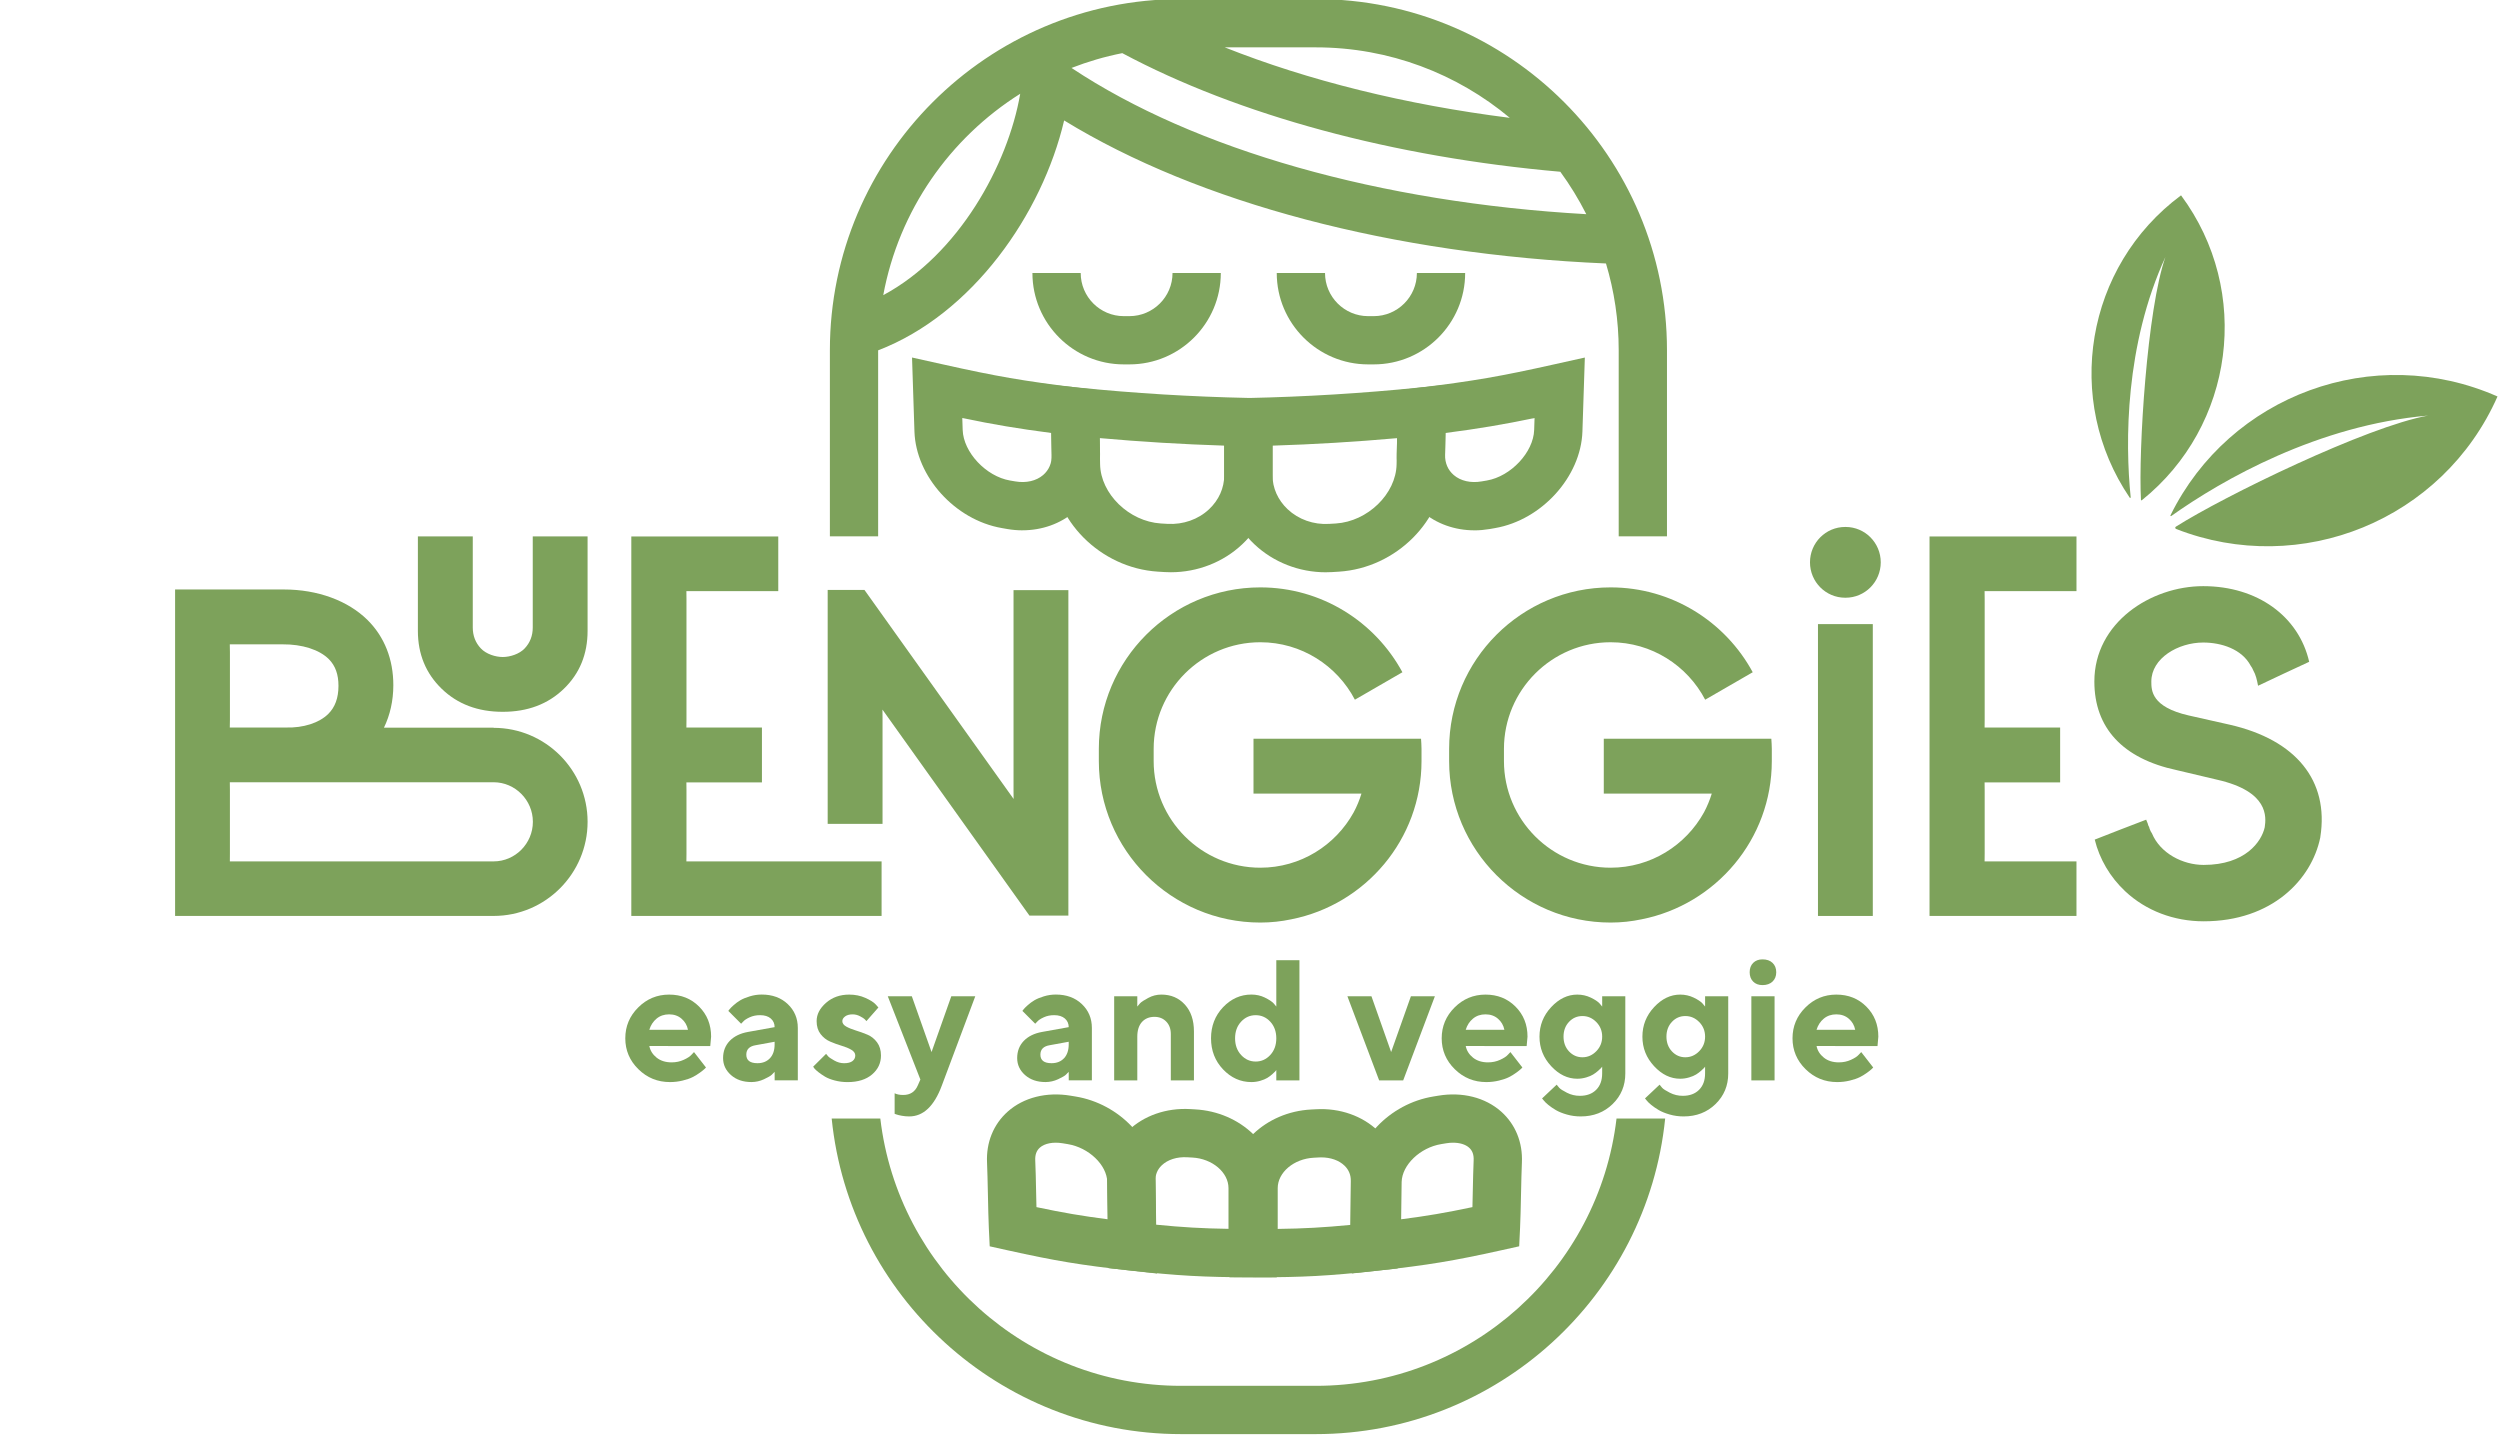 <?xml version="1.0" encoding="UTF-8" standalone="no"?>
<svg
   xmlns:dc="http://purl.org/dc/elements/1.1/"
   xmlns:cc="http://creativecommons.org/ns#"
   xmlns:rdf="http://www.w3.org/1999/02/22-rdf-syntax-ns#"
   xmlns:svg="http://www.w3.org/2000/svg"
   xmlns="http://www.w3.org/2000/svg"
   width="295.812"
   height="169.925"
   viewBox="0 0 78.267 44.959"
   version="1.1"
   id="svg1151">
  <defs
     id="defs1145" />
  <g
     id="layer1"
     transform="translate(-63.234,-87.534)">
    <g
       id="g975"
       style="fill:#7da25b;fill-opacity:1"
       transform="matrix(0.458,0,0,0.458,34.067,47.414)">
      <path
         id="path74"
         d="m 108.564,157.226 c -0.233,0.194 -0.4,0.448 -0.496,0.762 h 2.642 c -0.06,-0.306 -0.208,-0.558 -0.437,-0.756 -0.231,-0.2 -0.515,-0.298 -0.852,-0.298 -0.335,0 -0.621,0.096 -0.856,0.292 m -0.496,1.873 c 0.062,0.312 0.227,0.577 0.498,0.794 0.273,0.217 0.615,0.323 1.027,0.323 0.298,0 0.573,-0.058 0.827,-0.175 0.254,-0.115 0.433,-0.233 0.535,-0.352 l 0.167,-0.177 0.819,1.054 -0.106,0.106 c -0.048,0.048 -0.148,0.129 -0.306,0.244 -0.156,0.115 -0.323,0.217 -0.498,0.306 -0.175,0.09 -0.404,0.169 -0.685,0.237 -0.279,0.069 -0.569,0.104 -0.867,0.104 -0.844,0 -1.565,-0.294 -2.16,-0.881 -0.596,-0.585 -0.894,-1.29 -0.894,-2.11 0,-0.821 0.294,-1.525 0.883,-2.11 0.587,-0.587 1.292,-0.879 2.112,-0.879 0.823,0 1.506,0.273 2.052,0.821 0.546,0.548 0.819,1.233 0.819,2.054 l -0.058,0.642 z m 0,0"
         style="fill:#7da25b;fill-opacity:1;fill-rule:nonzero;stroke:none;stroke-width:0.533" />
      <path
         id="path76"
         d="m 116.316,159.932 c 0.212,-0.227 0.317,-0.544 0.317,-0.948 v -0.177 l -1.287,0.235 c -0.431,0.069 -0.648,0.283 -0.648,0.646 0,0.39 0.254,0.585 0.762,0.585 0.358,0 0.644,-0.115 0.856,-0.342 m 0.317,0.931 c -0.046,0.054 -0.108,0.119 -0.192,0.198 -0.081,0.079 -0.26,0.181 -0.535,0.31 -0.275,0.127 -0.56,0.192 -0.858,0.192 -0.573,0 -1.04,-0.16 -1.398,-0.479 -0.36,-0.319 -0.54,-0.706 -0.54,-1.16 0,-0.469 0.152,-0.86 0.452,-1.175 0.302,-0.312 0.719,-0.517 1.25,-0.612 l 1.821,-0.327 c 0,-0.24 -0.085,-0.437 -0.262,-0.59 -0.175,-0.152 -0.421,-0.229 -0.733,-0.229 -0.26,0 -0.496,0.048 -0.71,0.146 -0.215,0.098 -0.365,0.198 -0.452,0.302 l -0.133,0.137 -0.875,-0.877 c 0.023,-0.031 0.054,-0.073 0.094,-0.123 0.04,-0.052 0.129,-0.142 0.269,-0.267 0.14,-0.127 0.292,-0.237 0.456,-0.335 0.165,-0.098 0.379,-0.187 0.648,-0.269 0.267,-0.083 0.54,-0.123 0.819,-0.123 0.725,0 1.317,0.217 1.775,0.65 0.458,0.433 0.69,0.979 0.69,1.635 v 3.581 h -1.583 z m 0,0"
         style="fill:#7da25b;fill-opacity:1;fill-rule:nonzero;stroke:none;stroke-width:0.533" />
      <path
         id="path78"
         d="m 122.907,157.397 c -0.023,-0.029 -0.06,-0.071 -0.112,-0.125 -0.052,-0.054 -0.158,-0.123 -0.323,-0.208 -0.165,-0.087 -0.333,-0.129 -0.504,-0.129 -0.219,0 -0.39,0.046 -0.517,0.14 -0.125,0.094 -0.19,0.202 -0.19,0.323 0,0.15 0.092,0.273 0.271,0.373 0.179,0.1 0.398,0.187 0.656,0.267 0.256,0.079 0.517,0.171 0.781,0.281 0.262,0.108 0.485,0.283 0.665,0.527 0.179,0.242 0.269,0.544 0.269,0.902 0,0.515 -0.202,0.948 -0.608,1.294 -0.408,0.348 -0.967,0.523 -1.677,0.523 -0.306,0 -0.596,-0.037 -0.871,-0.11 -0.275,-0.071 -0.498,-0.16 -0.671,-0.263 -0.171,-0.104 -0.321,-0.206 -0.448,-0.306 -0.129,-0.102 -0.221,-0.187 -0.279,-0.256 l -0.081,-0.119 0.883,-0.877 c 0.031,0.046 0.079,0.104 0.146,0.175 0.067,0.071 0.208,0.165 0.421,0.285 0.215,0.121 0.435,0.181 0.665,0.181 0.252,0 0.444,-0.05 0.571,-0.146 0.127,-0.098 0.192,-0.225 0.192,-0.381 0,-0.156 -0.09,-0.287 -0.269,-0.392 -0.179,-0.106 -0.402,-0.198 -0.665,-0.275 -0.265,-0.079 -0.525,-0.173 -0.783,-0.285 -0.256,-0.11 -0.475,-0.281 -0.656,-0.515 -0.179,-0.233 -0.269,-0.527 -0.269,-0.883 0,-0.46 0.215,-0.879 0.646,-1.254 0.429,-0.375 0.956,-0.56 1.583,-0.56 0.398,0 0.762,0.073 1.098,0.223 0.333,0.148 0.565,0.294 0.696,0.435 l 0.2,0.223 z m 0,0"
         style="fill:#7da25b;fill-opacity:1;fill-rule:nonzero;stroke:none;stroke-width:0.533" />
      <path
         id="path80"
         d="m 126.597,161.391 -2.229,-5.693 h 1.644 l 1.348,3.814 1.35,-3.814 h 1.639 l -2.285,6.1 c -0.523,1.41 -1.267,2.114 -2.229,2.114 -0.173,0 -0.342,-0.015 -0.51,-0.046 -0.167,-0.031 -0.292,-0.06 -0.373,-0.092 l -0.115,-0.04 v -1.404 c 0.158,0.077 0.352,0.115 0.585,0.115 0.477,0 0.81,-0.215 0.996,-0.648 z m 0,0"
         style="fill:#7da25b;fill-opacity:1;fill-rule:nonzero;stroke:none;stroke-width:0.533" />
      <path
         id="path82"
         d="m 136.419,159.932 c 0.21,-0.227 0.317,-0.544 0.317,-0.948 v -0.177 l -1.29,0.235 c -0.431,0.069 -0.646,0.283 -0.646,0.646 0,0.39 0.254,0.585 0.762,0.585 0.358,0 0.644,-0.115 0.856,-0.342 m 0.317,0.931 c -0.046,0.054 -0.11,0.119 -0.192,0.198 -0.081,0.079 -0.26,0.181 -0.535,0.31 -0.275,0.127 -0.562,0.192 -0.86,0.192 -0.573,0 -1.037,-0.16 -1.398,-0.479 -0.358,-0.319 -0.537,-0.706 -0.537,-1.16 0,-0.469 0.15,-0.86 0.452,-1.175 0.302,-0.312 0.719,-0.517 1.25,-0.612 l 1.821,-0.327 c 0,-0.24 -0.087,-0.437 -0.262,-0.59 -0.177,-0.152 -0.421,-0.229 -0.733,-0.229 -0.26,0 -0.498,0.048 -0.71,0.146 -0.215,0.098 -0.365,0.198 -0.454,0.302 l -0.131,0.137 -0.877,-0.877 c 0.023,-0.031 0.056,-0.073 0.096,-0.123 0.04,-0.052 0.129,-0.142 0.269,-0.267 0.14,-0.127 0.292,-0.237 0.456,-0.335 0.165,-0.098 0.379,-0.187 0.646,-0.269 0.269,-0.083 0.542,-0.123 0.821,-0.123 0.725,0 1.317,0.217 1.775,0.65 0.458,0.433 0.687,0.979 0.687,1.635 v 3.581 h -1.581 z m 0,0"
         style="fill:#7da25b;fill-opacity:1;fill-rule:nonzero;stroke:none;stroke-width:0.533" />
      <path
         id="path84"
         d="m 141.423,156.401 c 0.046,-0.06 0.11,-0.138 0.194,-0.227 0.085,-0.09 0.269,-0.21 0.554,-0.362 0.283,-0.154 0.583,-0.229 0.896,-0.229 0.656,0 1.192,0.227 1.606,0.681 0.415,0.454 0.623,1.067 0.623,1.839 v 3.346 h -1.581 v -3.169 c 0,-0.352 -0.104,-0.635 -0.312,-0.85 -0.208,-0.217 -0.477,-0.325 -0.806,-0.325 -0.358,0 -0.644,0.119 -0.856,0.352 -0.21,0.235 -0.317,0.569 -0.317,1 v 2.992 h -1.581 v -5.752 h 1.581 z m 0,0"
         style="fill:#7da25b;fill-opacity:1;fill-rule:nonzero;stroke:none;stroke-width:0.533" />
      <path
         id="path86"
         d="m 150.514,159.712 c 0.275,-0.298 0.412,-0.677 0.412,-1.14 0,-0.462 -0.138,-0.842 -0.412,-1.137 -0.275,-0.296 -0.608,-0.444 -0.998,-0.444 -0.39,0 -0.721,0.148 -0.996,0.444 -0.275,0.296 -0.412,0.675 -0.412,1.137 0,0.462 0.138,0.842 0.412,1.14 0.275,0.298 0.606,0.448 0.996,0.448 0.39,0 0.723,-0.15 0.998,-0.448 m -0.369,-3.923 c 0.283,0.138 0.485,0.271 0.604,0.4 l 0.177,0.212 v -3.169 h 1.581 v 8.216 h -1.581 v -0.706 c -0.015,0.025 -0.04,0.054 -0.071,0.09 -0.033,0.035 -0.102,0.102 -0.206,0.196 -0.106,0.092 -0.219,0.177 -0.342,0.252 -0.123,0.073 -0.281,0.14 -0.475,0.196 -0.196,0.058 -0.398,0.087 -0.608,0.087 -0.744,0 -1.39,-0.29 -1.939,-0.869 -0.548,-0.579 -0.821,-1.285 -0.821,-2.123 0,-0.835 0.273,-1.544 0.821,-2.123 0.55,-0.577 1.196,-0.867 1.939,-0.867 0.329,0 0.635,0.069 0.921,0.206"
         style="fill:#7da25b;fill-opacity:1;fill-rule:nonzero;stroke:none;stroke-width:0.533" />
      <path
         id="path88"
         d="m 157.956,161.449 -2.171,-5.752 h 1.644 l 1.346,3.814 1.352,-3.814 h 1.639 l -2.167,5.752 z m 0,0"
         style="fill:#7da25b;fill-opacity:1;fill-rule:nonzero;stroke:none;stroke-width:0.533" />
      <path
         id="path90"
         d="m 164.37,157.226 c -0.235,0.194 -0.4,0.448 -0.496,0.762 h 2.642 c -0.062,-0.306 -0.208,-0.558 -0.44,-0.756 -0.229,-0.2 -0.515,-0.298 -0.85,-0.298 -0.335,0 -0.621,0.096 -0.856,0.292 m -0.496,1.873 c 0.062,0.312 0.227,0.577 0.498,0.794 0.273,0.217 0.612,0.323 1.025,0.323 0.298,0 0.575,-0.058 0.829,-0.175 0.254,-0.115 0.431,-0.233 0.535,-0.352 l 0.167,-0.177 0.819,1.054 -0.106,0.106 c -0.048,0.048 -0.15,0.129 -0.306,0.244 -0.156,0.115 -0.323,0.217 -0.498,0.306 -0.177,0.09 -0.404,0.169 -0.685,0.237 -0.281,0.069 -0.571,0.104 -0.869,0.104 -0.844,0 -1.562,-0.294 -2.158,-0.881 -0.596,-0.585 -0.894,-1.29 -0.894,-2.11 0,-0.821 0.294,-1.525 0.881,-2.11 0.59,-0.587 1.294,-0.879 2.114,-0.879 0.821,0 1.504,0.273 2.05,0.821 0.548,0.548 0.821,1.233 0.821,2.054 l -0.058,0.642 z m 0,0"
         style="fill:#7da25b;fill-opacity:1;fill-rule:nonzero;stroke:none;stroke-width:0.533" />
      <path
         id="path92"
         d="m 170.934,159.466 c 0.25,0.267 0.556,0.402 0.917,0.402 0.362,0 0.677,-0.137 0.946,-0.412 0.269,-0.275 0.404,-0.608 0.404,-1 0,-0.392 -0.135,-0.725 -0.404,-0.998 -0.269,-0.273 -0.583,-0.408 -0.946,-0.408 -0.36,0 -0.667,0.131 -0.917,0.398 -0.25,0.265 -0.375,0.602 -0.375,1.008 0,0.406 0.125,0.744 0.375,1.01 m 2.267,1.044 c -0.015,0.023 -0.04,0.052 -0.071,0.087 -0.033,0.037 -0.102,0.102 -0.206,0.196 -0.106,0.094 -0.219,0.177 -0.34,0.252 -0.119,0.075 -0.279,0.142 -0.475,0.2 -0.196,0.058 -0.4,0.09 -0.61,0.09 -0.656,0 -1.252,-0.285 -1.783,-0.858 -0.533,-0.571 -0.8,-1.244 -0.8,-2.019 0,-0.775 0.267,-1.448 0.8,-2.019 0.531,-0.571 1.127,-0.856 1.783,-0.856 0.329,0 0.635,0.069 0.923,0.206 0.285,0.138 0.487,0.271 0.602,0.4 l 0.177,0.212 v -0.704 h 1.581 v 5.281 c 0,0.829 -0.29,1.525 -0.869,2.089 -0.577,0.562 -1.304,0.844 -2.179,0.844 -0.329,0 -0.644,-0.042 -0.946,-0.129 -0.302,-0.085 -0.552,-0.187 -0.75,-0.302 -0.198,-0.117 -0.373,-0.237 -0.521,-0.358 -0.15,-0.123 -0.254,-0.227 -0.317,-0.31 l -0.108,-0.131 0.998,-0.94 c 0.037,0.054 0.096,0.123 0.175,0.212 0.077,0.087 0.254,0.2 0.529,0.34 0.275,0.14 0.569,0.21 0.883,0.21 0.469,0 0.84,-0.138 1.112,-0.41 0.273,-0.273 0.41,-0.644 0.41,-1.115 z m 0,0"
         style="fill:#7da25b;fill-opacity:1;fill-rule:nonzero;stroke:none;stroke-width:0.533" />
      <path
         id="path94"
         d="m 177.969,159.466 c 0.25,0.267 0.556,0.402 0.917,0.402 0.362,0 0.677,-0.137 0.946,-0.412 0.269,-0.275 0.404,-0.608 0.404,-1 0,-0.392 -0.135,-0.725 -0.404,-0.998 -0.269,-0.273 -0.583,-0.408 -0.946,-0.408 -0.36,0 -0.667,0.131 -0.917,0.398 -0.25,0.265 -0.375,0.602 -0.375,1.008 0,0.406 0.125,0.744 0.375,1.01 m 2.267,1.044 c -0.015,0.023 -0.04,0.052 -0.071,0.087 -0.033,0.037 -0.102,0.102 -0.206,0.196 -0.106,0.094 -0.219,0.177 -0.34,0.252 -0.119,0.075 -0.279,0.142 -0.475,0.2 -0.196,0.058 -0.4,0.09 -0.61,0.09 -0.656,0 -1.252,-0.285 -1.783,-0.858 -0.533,-0.571 -0.8,-1.244 -0.8,-2.019 0,-0.775 0.267,-1.448 0.8,-2.019 0.531,-0.571 1.127,-0.856 1.783,-0.856 0.329,0 0.635,0.069 0.923,0.206 0.285,0.138 0.487,0.271 0.602,0.4 l 0.177,0.212 v -0.704 h 1.581 v 5.281 c 0,0.829 -0.29,1.525 -0.869,2.089 -0.577,0.562 -1.304,0.844 -2.179,0.844 -0.329,0 -0.644,-0.042 -0.946,-0.129 -0.302,-0.085 -0.552,-0.187 -0.75,-0.302 -0.198,-0.117 -0.373,-0.237 -0.521,-0.358 -0.15,-0.123 -0.254,-0.227 -0.317,-0.31 l -0.108,-0.131 0.998,-0.94 c 0.037,0.054 0.096,0.123 0.175,0.212 0.077,0.087 0.254,0.2 0.529,0.34 0.275,0.14 0.569,0.21 0.883,0.21 0.469,0 0.84,-0.138 1.112,-0.41 0.273,-0.273 0.41,-0.644 0.41,-1.115 z m 0,0"
         style="fill:#7da25b;fill-opacity:1;fill-rule:nonzero;stroke:none;stroke-width:0.533" />
      <path
         id="path96"
         d="m 184.985,161.449 h -1.587 v -5.752 h 1.587 z m -0.138,-6.756 c -0.169,0.16 -0.398,0.242 -0.687,0.242 -0.269,0 -0.481,-0.081 -0.64,-0.242 -0.158,-0.16 -0.237,-0.373 -0.237,-0.637 0,-0.267 0.079,-0.479 0.24,-0.64 0.163,-0.16 0.373,-0.24 0.637,-0.24 0.29,0 0.519,0.079 0.687,0.24 0.167,0.16 0.252,0.373 0.252,0.64 0,0.265 -0.085,0.477 -0.252,0.637"
         style="fill:#7da25b;fill-opacity:1;fill-rule:nonzero;stroke:none;stroke-width:0.533" />
      <path
         id="path98"
         d="m 188.35,157.226 c -0.233,0.194 -0.4,0.448 -0.496,0.762 h 2.642 c -0.06,-0.306 -0.206,-0.558 -0.437,-0.756 -0.231,-0.2 -0.515,-0.298 -0.852,-0.298 -0.335,0 -0.621,0.096 -0.856,0.292 m -0.496,1.873 c 0.062,0.312 0.229,0.577 0.5,0.794 0.271,0.217 0.612,0.323 1.025,0.323 0.298,0 0.573,-0.058 0.827,-0.175 0.254,-0.115 0.433,-0.233 0.535,-0.352 l 0.167,-0.177 0.819,1.054 -0.104,0.106 c -0.048,0.048 -0.15,0.129 -0.306,0.244 -0.158,0.115 -0.323,0.217 -0.5,0.306 -0.175,0.09 -0.404,0.169 -0.683,0.237 -0.281,0.069 -0.571,0.104 -0.869,0.104 -0.844,0 -1.565,-0.294 -2.16,-0.881 -0.596,-0.585 -0.894,-1.29 -0.894,-2.11 0,-0.821 0.294,-1.525 0.883,-2.11 0.587,-0.587 1.292,-0.879 2.112,-0.879 0.823,0 1.506,0.273 2.052,0.821 0.546,0.548 0.819,1.233 0.819,2.054 l -0.056,0.642 z m 0,0"
         style="fill:#7da25b;fill-opacity:1;fill-rule:nonzero;stroke:none;stroke-width:0.533" />
      <path
         id="path104"
         d="m 140.883,112.506 h -0.383 c -3.444,0 -6.245,-2.802 -6.245,-6.246 h 3.3 c 0,1.625 1.321,2.948 2.946,2.948 h 0.383 c 1.625,0 2.948,-1.323 2.948,-2.948 h 3.3 c 0,3.444 -2.802,6.246 -6.248,6.246"
         style="fill:#7da25b;fill-opacity:1;fill-rule:nonzero;stroke:none;stroke-width:0.533" />
      <path
         id="path106"
         d="m 157.587,112.506 h -0.383 c -3.444,0 -6.248,-2.802 -6.248,-6.246 h 3.3 c 0,1.625 1.323,2.948 2.948,2.948 h 0.383 c 1.625,0 2.948,-1.323 2.948,-2.948 h 3.3 c 0,3.444 -2.802,6.246 -6.248,6.246"
         style="fill:#7da25b;fill-opacity:1;fill-rule:nonzero;stroke:none;stroke-width:0.533" />
      <path
         id="path108"
         d="m 174.182,164.055 c -1.208,10.274 -9.962,18.272 -20.555,18.272 h -9.212 c -10.593,0 -19.349,-7.997 -20.557,-18.272 h -3.325 c 1.223,12.097 11.466,21.572 23.882,21.572 h 9.212 c 12.414,0 22.657,-9.475 23.88,-21.572 z m 0,0"
         style="fill:#7da25b;fill-opacity:1;fill-rule:nonzero;stroke:none;stroke-width:0.533" />
      <path
         id="path110"
         d="m 133.421,94.007 c -0.84,4.868 -4.208,10.999 -9.362,13.766 1.069,-5.789 4.55,-10.739 9.362,-13.766 m 6.975,-2.777 c 7.945,4.244 18.514,7.106 29.944,8.108 0.667,0.912 1.26,1.883 1.775,2.9 -14.103,-0.802 -26.757,-4.389 -35.188,-9.997 1.115,-0.433 2.273,-0.775 3.469,-1.01 m 13.231,-0.396 c 5.041,0 9.666,1.814 13.26,4.818 -7.123,-0.9 -13.781,-2.55 -19.484,-4.818 z M 123.709,124.257 v -12.712 c 6.45,-2.475 11.212,-9.322 12.714,-15.714 9.195,5.637 22.47,9.154 37.038,9.777 0.562,1.879 0.869,3.869 0.869,5.931 v 12.718 h 3.3 v -12.718 c 0,-13.237 -10.768,-24.005 -24.003,-24.005 h -9.212 c -13.237,0 -24.005,10.768 -24.005,24.005 v 12.718 z m 0,0"
         style="fill:#7da25b;fill-opacity:1;fill-rule:nonzero;stroke:none;stroke-width:0.533" />
      <path
         id="path112"
         d="m 129.461,116.172 0.027,0.817 c 0.05,1.521 1.59,3.169 3.233,3.454 l 0.365,0.062 c 0.74,0.127 1.431,-0.033 1.9,-0.435 0.398,-0.342 0.602,-0.819 0.592,-1.377 l -0.027,-1.498 c -2.283,-0.298 -3.946,-0.577 -6.089,-1.023 m 4.112,7.677 c -0.344,0 -0.692,-0.031 -1.04,-0.09 l -0.379,-0.067 c -3.189,-0.554 -5.864,-3.514 -5.964,-6.598 l -0.165,-5.058 2.077,0.462 c 3.696,0.827 5.516,1.142 9.272,1.6 l 1.423,0.175 0.079,4.358 c 0.027,1.529 -0.606,2.964 -1.739,3.939 -0.969,0.831 -2.229,1.277 -3.564,1.277"
         style="fill:#7da25b;fill-opacity:1;fill-rule:nonzero;stroke:none;stroke-width:0.533" />
      <path
         id="path114"
         d="m 162.489,117.195 -0.027,1.496 c -0.011,0.56 0.196,1.037 0.594,1.379 0.469,0.404 1.16,0.562 1.898,0.435 l 0.367,-0.062 c 1.642,-0.285 3.183,-1.933 3.231,-3.454 l 0.027,-0.817 c -2.142,0.446 -3.806,0.725 -6.089,1.023 m 1.977,6.654 c -1.335,0 -2.596,-0.446 -3.562,-1.277 -1.133,-0.975 -1.769,-2.41 -1.742,-3.939 l 0.081,-4.358 1.423,-0.175 c 3.756,-0.458 5.575,-0.773 9.27,-1.6 l 2.079,-0.462 -0.165,5.058 c -0.102,3.083 -2.777,6.043 -5.964,6.598 l -0.379,0.067 c -0.35,0.058 -0.698,0.09 -1.042,0.09"
         style="fill:#7da25b;fill-opacity:1;fill-rule:nonzero;stroke:none;stroke-width:0.533" />
      <path
         id="path116"
         d="m 138.848,117.545 0.033,1.794 c 0.037,2.014 1.977,3.904 4.152,4.041 l 0.458,0.027 c 1.069,0.06 2.1,-0.302 2.842,-1.002 0.667,-0.629 1.033,-1.452 1.033,-2.319 v -2.027 c -2.858,-0.092 -5.671,-0.26 -8.518,-0.515 m 4.877,9.17 c -0.142,0 -0.283,-0.005 -0.425,-0.012 l -0.475,-0.029 c -3.925,-0.25 -7.175,-3.512 -7.243,-7.275 l -0.098,-5.498 1.848,0.185 c 3.933,0.398 7.766,0.631 11.72,0.715 l 1.615,0.035 v 5.25 c 0,1.785 -0.735,3.46 -2.071,4.719 -1.298,1.225 -3.054,1.91 -4.871,1.91"
         style="fill:#7da25b;fill-opacity:1;fill-rule:nonzero;stroke:none;stroke-width:0.533" />
      <path
         id="path118"
         d="m 150.666,118.06 v 2.027 c 0,0.867 0.367,1.69 1.033,2.319 0.742,0.7 1.777,1.069 2.839,1.002 l 0.458,-0.027 c 2.175,-0.138 4.114,-2.025 4.152,-4.041 l 0.033,-1.792 c -2.846,0.252 -5.658,0.423 -8.516,0.512 m 3.641,8.656 c -1.817,0 -3.573,-0.683 -4.873,-1.91 -1.335,-1.258 -2.069,-2.933 -2.069,-4.719 v -5.25 l 1.615,-0.033 c 3.952,-0.085 7.785,-0.319 11.72,-0.715 l 1.848,-0.188 -0.1,5.498 c -0.069,3.762 -3.316,7.027 -7.241,7.275 l -0.477,0.029 c -0.142,0.009 -0.281,0.012 -0.423,0.012"
         style="fill:#7da25b;fill-opacity:1;fill-rule:nonzero;stroke:none;stroke-width:0.533" />
      <path
         id="path120"
         d="m 163.016,165.707 c -0.154,0 -0.312,0.012 -0.477,0.04 l -0.34,0.056 c -1.437,0.235 -2.677,1.421 -2.706,2.589 -0.011,0.504 -0.021,1.342 -0.029,2.183 -0.002,0.123 -0.002,0.246 -0.005,0.367 1.737,-0.221 3.062,-0.448 4.873,-0.831 0.009,-0.302 0.015,-0.621 0.021,-0.935 0.019,-0.887 0.037,-1.727 0.062,-2.262 0.019,-0.381 -0.083,-0.667 -0.315,-0.871 -0.246,-0.219 -0.635,-0.335 -1.085,-0.335 m -6.929,8.939 0.046,-1.885 c 0.012,-0.515 0.021,-1.369 0.031,-2.221 0.009,-0.858 0.019,-1.712 0.031,-2.227 0.067,-2.744 2.469,-5.277 5.473,-5.766 l 0.327,-0.054 c 1.646,-0.275 3.212,0.119 4.298,1.083 0.981,0.871 1.485,2.112 1.421,3.496 -0.023,0.492 -0.042,1.348 -0.06,2.175 -0.019,0.898 -0.037,1.744 -0.065,2.283 l -0.06,1.258 -1.229,0.273 c -3.281,0.727 -4.993,1.01 -8.335,1.379 z m 0,0"
         style="fill:#7da25b;fill-opacity:1;fill-rule:nonzero;stroke:none;stroke-width:0.533" />
      <path
         id="path122"
         d="m 134.532,170.111 c 1.81,0.383 3.137,0.61 4.873,0.831 0,-0.112 -0.002,-0.225 -0.002,-0.337 -0.011,-0.85 -0.019,-1.702 -0.031,-2.212 -0.027,-1.169 -1.267,-2.354 -2.704,-2.589 l -0.34,-0.056 c -0.65,-0.108 -1.233,0.002 -1.565,0.296 -0.229,0.204 -0.333,0.49 -0.315,0.871 0.027,0.54 0.044,1.383 0.062,2.277 0.009,0.31 0.015,0.623 0.021,0.921 m 8.245,4.537 -1.875,-0.208 c -3.342,-0.367 -5.056,-0.652 -8.337,-1.379 l -1.229,-0.273 -0.06,-1.258 c -0.025,-0.537 -0.044,-1.379 -0.062,-2.269 -0.019,-0.833 -0.037,-1.694 -0.06,-2.189 -0.067,-1.383 0.437,-2.625 1.419,-3.498 1.085,-0.962 2.654,-1.358 4.3,-1.081 l 0.327,0.054 c 3.002,0.49 5.406,3.023 5.471,5.766 0.012,0.521 0.023,1.387 0.033,2.254 0.009,0.844 0.019,1.685 0.029,2.194 z m 0,0"
         style="fill:#7da25b;fill-opacity:1;fill-rule:nonzero;stroke:none;stroke-width:0.533" />
      <path
         id="path124"
         d="m 142.702,171.311 c 1.819,0.179 3.162,0.258 4.956,0.285 v -2.781 c 0,-1.081 -1.108,-2.019 -2.469,-2.092 l -0.34,-0.019 c -0.71,-0.044 -1.352,0.162 -1.76,0.556 -0.294,0.285 -0.437,0.637 -0.427,1.05 0.012,0.521 0.023,1.383 0.031,2.246 0.005,0.256 0.006,0.51 0.008,0.754 m 8.256,3.6 -1.652,-0.002 c -3.35,-0.006 -5.081,-0.102 -8.412,-0.469 l -1.433,-0.158 -0.035,-1.442 c -0.012,-0.521 -0.021,-1.383 -0.031,-2.246 -0.009,-0.848 -0.019,-1.694 -0.031,-2.202 -0.031,-1.335 0.477,-2.579 1.433,-3.502 1.069,-1.033 2.614,-1.573 4.244,-1.479 l 0.327,0.019 c 3.133,0.167 5.591,2.533 5.591,5.383 z m 0,0"
         style="fill:#7da25b;fill-opacity:1;fill-rule:nonzero;stroke:none;stroke-width:0.533" />
      <path
         id="path126"
         d="m 153.997,166.711 c -0.056,0 -0.112,0.002 -0.171,0.005 l -0.344,0.019 c -1.356,0.071 -2.46,1.002 -2.46,2.079 v 2.787 c 1.794,-0.023 3.137,-0.098 4.956,-0.273 0.005,-0.244 0.006,-0.496 0.009,-0.75 0.011,-0.862 0.019,-1.725 0.031,-2.244 0.011,-0.415 -0.135,-0.771 -0.429,-1.056 -0.377,-0.365 -0.95,-0.567 -1.592,-0.567 m -4.487,8.197 h -0.137 l -1.65,-0.002 v -6.091 c 0,-2.854 2.456,-5.216 5.591,-5.377 l 0.329,-0.017 c 1.627,-0.092 3.173,0.452 4.241,1.485 0.954,0.927 1.465,2.171 1.433,3.504 -0.012,0.508 -0.021,1.356 -0.031,2.202 -0.009,0.862 -0.019,1.727 -0.031,2.246 l -0.033,1.446 -1.437,0.156 c -3.287,0.354 -5.016,0.448 -8.275,0.448"
         style="fill:#7da25b;fill-opacity:1;fill-rule:nonzero;stroke:none;stroke-width:0.533" />
      <path
         id="path154"
         d="m 211.705,105.158 c -1.256,3.55 -1.858,13.253 -1.675,16.612 0.002,0.027 0.035,0.04 0.058,0.023 6.323,-5.073 7.552,-14.278 2.681,-20.843 l -0.002,0.002 c -6.543,4.858 -8.041,13.985 -3.506,20.666 0.021,0.029 0.069,0.015 0.067,-0.021 -0.387,-3.789 -0.385,-10.42 2.377,-16.439"
         style="fill:#7da25b;fill-opacity:1;fill-rule:nonzero;stroke:none;stroke-width:0.533" />
      <path
         id="path156"
         d="m 229.656,116.006 c -4.171,0.742 -13.953,5.508 -17.243,7.595 -0.06,0.037 -0.048,0.129 0.019,0.154 8.52,3.337 18.234,-0.604 21.97,-9.056 h -0.002 c -8.46,-3.737 -18.307,-0.098 -22.353,8.125 -0.017,0.033 0.021,0.069 0.05,0.048 3.519,-2.502 10.064,-6.221 17.56,-6.866"
         style="fill:#7da25b;fill-opacity:1;fill-rule:nonzero;stroke:none;stroke-width:0.533" />
      <path
         id="path158"
         d="m 110.602,128.003 0.006,0.533 v 8.26 l -0.006,0.533 h 5.164 v 3.75 h -5.164 l 0.006,0.533 v 4.333 l -0.006,0.533 h 13.343 v 3.729 H 106.837 V 124.266 h 10.045 v 3.737 z m 0,0"
         style="fill:#7da25b;fill-opacity:1;fill-rule:nonzero;stroke:none;stroke-width:0.533" />
      <path
         id="path160"
         d="m 199.341,128.003 0.006,0.533 v 8.26 l -0.006,0.533 h 5.164 v 3.75 h -5.164 l 0.006,0.533 v 4.333 l -0.006,0.533 h 6.281 v 3.729 H 195.577 V 124.266 h 10.045 v 3.737 z m 0,0"
         style="fill:#7da25b;fill-opacity:1;fill-rule:nonzero;stroke:none;stroke-width:0.533" />
      <path
         id="path162"
         d="m 136.713,127.938 v 22.245 h -2.662 l -10.047,-14.081 0.006,0.54 v 7.27 h -3.75 v -15.989 h 2.514 l 10.195,14.289 -0.005,-0.54 v -13.735 z m 0,0"
         style="fill:#7da25b;fill-opacity:1;fill-rule:nonzero;stroke:none;stroke-width:0.533" />
      <path
         id="path164"
         d="M 97.423,146.479 H 79.395 l 0.004,-0.533 v -4.344 l -0.006,-0.533 h 18.03 c 1.481,0 2.685,1.225 2.685,2.704 0,1.481 -1.204,2.706 -2.685,2.706 M 79.391,131.642 h 3.606 c 1.346,-0.011 2.521,0.365 3.169,1.017 0.442,0.446 0.656,1.044 0.654,1.823 -0.002,0.827 -0.231,1.456 -0.702,1.921 -0.625,0.615 -1.708,0.96 -2.898,0.925 h -3.829 l 0.009,-0.544 v -4.598 z m 18.032,5.708 v -0.011 h -7.495 c 0.417,-0.862 0.64,-1.837 0.642,-2.898 0.002,-1.773 -0.606,-3.314 -1.764,-4.462 -1.342,-1.329 -3.419,-2.087 -5.714,-2.087 -0.04,0 -0.077,0 -0.115,0 h -7.325 v 22.313 l 2.975,0.002 h 18.797 c 3.544,0 6.425,-2.892 6.425,-6.435 0,-3.541 -2.881,-6.423 -6.425,-6.423"
         style="fill:#7da25b;fill-opacity:1;fill-rule:nonzero;stroke:none;stroke-width:0.533" />
      <path
         id="path166"
         d="m 222.294,144.802 -0.011,0.06 c -0.59,2.844 -3.281,5.712 -7.968,5.712 -2.042,0 -3.946,-0.727 -5.36,-2.05 -1.035,-0.967 -1.764,-2.217 -2.085,-3.535 1.167,-0.469 2.348,-0.908 3.516,-1.362 0.035,0.096 0.075,0.19 0.115,0.285 0.009,0.058 0.027,0.119 0.062,0.173 0.006,0.008 0.012,0.025 0.021,0.037 0.012,0.04 0.025,0.079 0.035,0.119 0.04,0.125 0.092,0.223 0.162,0.323 0.567,1.362 2.104,2.156 3.533,2.156 2.856,0 3.962,-1.602 4.175,-2.571 0.102,-0.704 0.287,-2.448 -3.237,-3.25 l -2.787,-0.66 c -3.677,-0.785 -5.621,-2.879 -5.621,-6.056 0,-4.027 3.862,-6.518 7.441,-6.518 3.719,0 6.535,2.073 7.243,5.171 -1.167,0.54 -2.333,1.085 -3.494,1.637 -0.075,-0.387 -0.15,-0.746 -0.333,-1.06 -0.042,-0.106 -0.094,-0.208 -0.167,-0.3 -0.606,-1.154 -2.021,-1.594 -3.25,-1.594 -1.712,0 -3.546,1.071 -3.546,2.664 0,0.606 0,1.737 2.554,2.321 l 2.812,0.633 c 4.535,1.037 6.787,3.831 6.187,7.664"
         style="fill:#7da25b;fill-opacity:1;fill-rule:nonzero;stroke:none;stroke-width:0.533" />
      <path
         id="path168"
         d="m 187.952,130.259 h 3.748 v 19.949 h -3.748 z m 0,0"
         style="fill:#7da25b;fill-opacity:1;fill-rule:nonzero;stroke:none;stroke-width:0.533" />
      <path
         id="path170"
         d="m 189.839,123.618 h -0.027 c -1.329,0 -2.406,1.081 -2.406,2.419 0,1.335 1.077,2.419 2.406,2.419 h 0.027 c 1.327,0 2.404,-1.083 2.404,-2.419 0,-1.337 -1.077,-2.419 -2.404,-2.419"
         style="fill:#7da25b;fill-opacity:1;fill-rule:nonzero;stroke:none;stroke-width:0.533" />
      <path
         id="path172"
         d="M 184.762,138.096 H 173.311 v 3.75 h 7.381 c -0.135,0.44 -0.312,0.869 -0.531,1.281 -1.244,2.252 -3.635,3.783 -6.383,3.783 -4.021,0 -7.291,-3.271 -7.291,-7.289 v -0.833 c 0,-4.021 3.271,-7.289 7.291,-7.289 2.806,0 5.246,1.596 6.464,3.927 l 3.25,-1.877 c -1.869,-3.45 -5.523,-5.8 -9.714,-5.8 -6.087,0 -11.039,4.952 -11.039,11.039 v 0.833 c 0,6.085 4.952,11.039 11.039,11.039 0.735,0 1.446,-0.079 2.131,-0.225 5.058,-1.006 8.887,-5.466 8.887,-10.814 v -0.833 c 0,-0.233 -0.019,-0.462 -0.033,-0.692"
         style="fill:#7da25b;fill-opacity:1;fill-rule:nonzero;stroke:none;stroke-width:0.533" />
      <path
         id="path174"
         d="m 160.818,138.096 h -11.451 v 3.75 h 7.379 c -0.133,0.44 -0.31,0.869 -0.531,1.281 -1.242,2.252 -3.633,3.783 -6.381,3.783 -4.021,0 -7.291,-3.271 -7.291,-7.289 v -0.833 c 0,-4.021 3.271,-7.289 7.291,-7.289 2.806,0 5.246,1.596 6.464,3.927 l 3.248,-1.877 c -1.869,-3.45 -5.521,-5.8 -9.712,-5.8 -6.087,0 -11.039,4.952 -11.039,11.039 v 0.833 c 0,6.085 4.952,11.039 11.039,11.039 0.735,0 1.446,-0.079 2.131,-0.225 5.058,-1.006 8.887,-5.466 8.887,-10.814 v -0.833 c 0,-0.233 -0.019,-0.462 -0.033,-0.692"
         style="fill:#7da25b;fill-opacity:1;fill-rule:nonzero;stroke:none;stroke-width:0.533" />
      <path
         id="path176"
         d="m 99.548,131.921 c 0.369,-0.392 0.552,-0.869 0.552,-1.429 v -6.227 h 3.748 v 6.454 c 0,1.596 -0.542,2.919 -1.625,3.964 -1.083,1.048 -2.475,1.571 -4.175,1.571 -1.698,0 -3.089,-0.525 -4.173,-1.575 -1.083,-1.05 -1.627,-2.369 -1.627,-3.96 v -6.454 h 3.752 v 6.227 c 0,0.56 0.183,1.037 0.552,1.429 0.371,0.392 1.006,0.587 1.496,0.587 0.492,0 1.131,-0.196 1.5,-0.587"
         style="fill:#7da25b;fill-opacity:1;fill-rule:nonzero;stroke:none;stroke-width:0.533" />
    </g>
  </g>
</svg>
